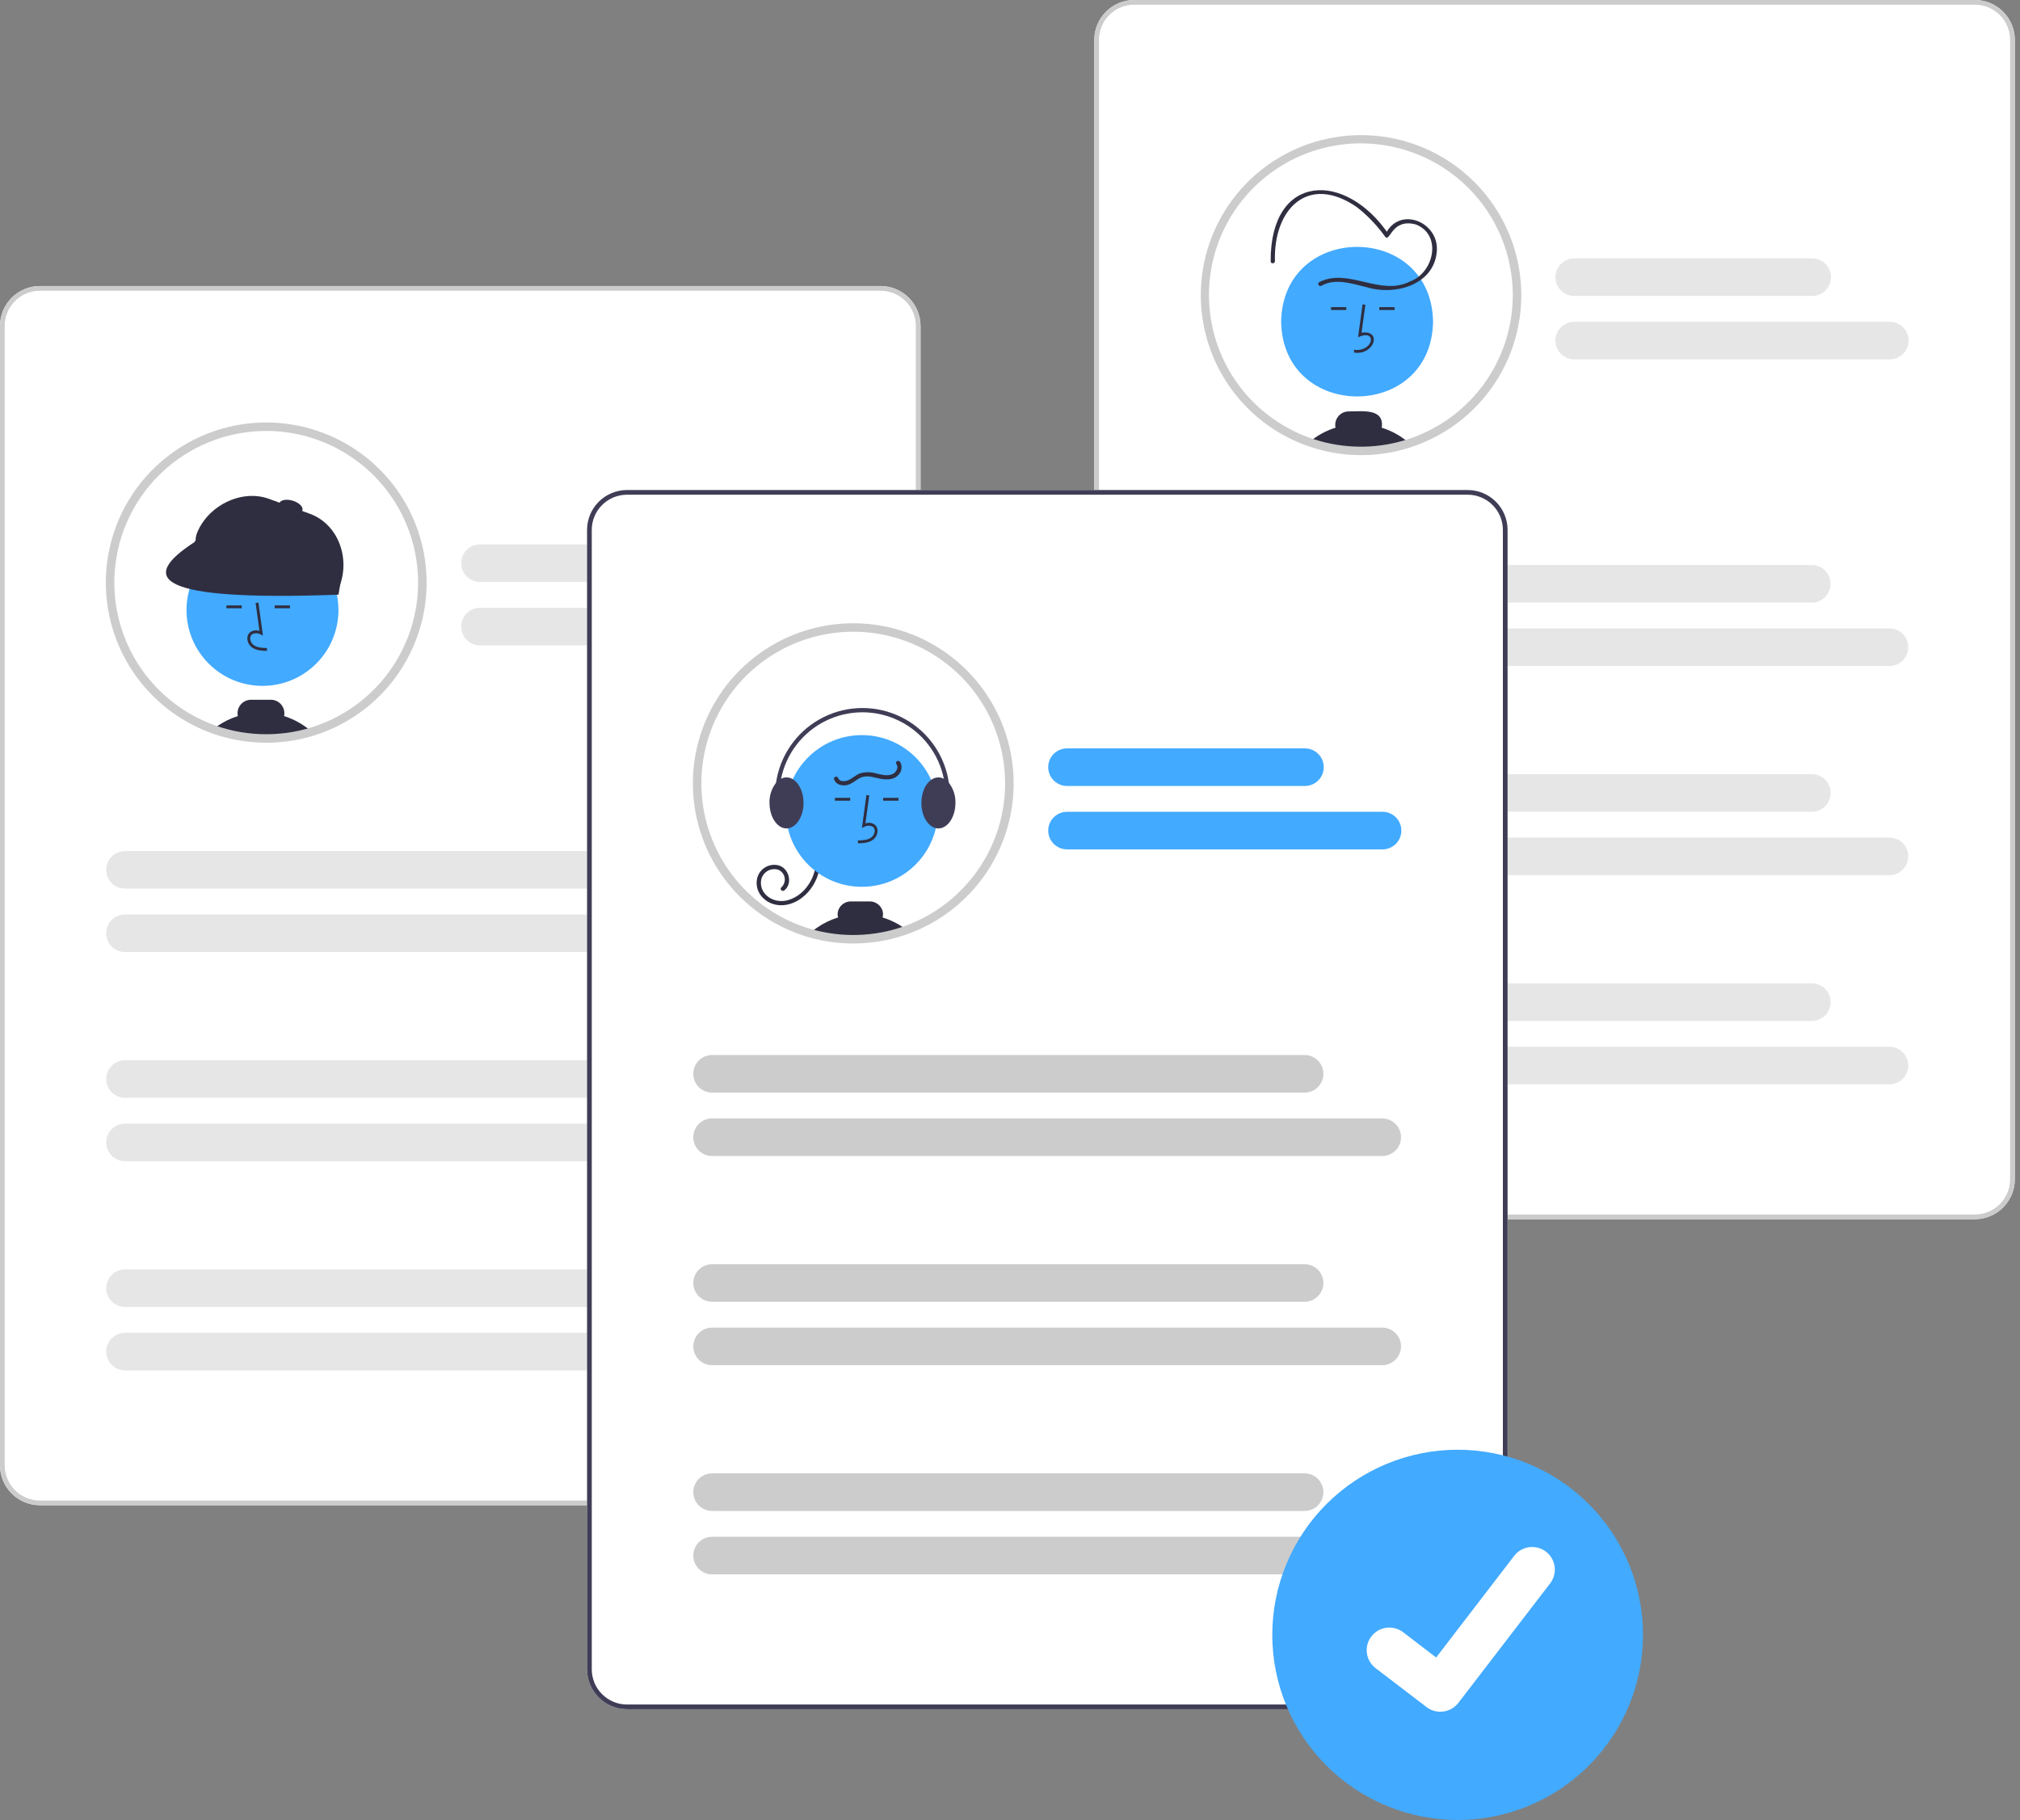 <svg width="252" height="227" viewBox="0 0 252 227" fill="none" xmlns="http://www.w3.org/2000/svg">
<rect x="0" y="0" width="252" height="227" fill="#808080" stroke="none"/>
<g clip-path="url(#clip0_56_252)">
<path d="M109.857 187.741H4.98C3.66 187.739 2.394 187.215 1.46 186.283C0.527 185.351 0.002 184.087 0 182.769V40.648C0.002 39.33 0.527 38.066 1.46 37.135C2.394 36.203 3.66 35.678 4.98 35.677H109.857C111.177 35.678 112.443 36.203 113.377 37.135C114.31 38.066 114.836 39.33 114.837 40.648V182.769C114.836 184.087 114.31 185.351 113.377 186.283C112.443 187.215 111.177 187.739 109.857 187.741Z" fill="white"/>
<path d="M52.691 72.664C52.691 76.769 51.39 80.768 48.974 84.09C46.559 87.412 43.153 89.885 39.243 91.157C39.126 91.194 39.01 91.231 38.891 91.267C38.384 91.422 37.871 91.555 37.348 91.668C36.403 91.873 35.444 92.006 34.478 92.066C34.058 92.094 33.636 92.108 33.212 92.108C31.019 92.11 28.841 91.742 26.771 91.019C26.711 90.998 26.651 90.977 26.593 90.956C23.239 89.747 20.282 87.642 18.044 84.871C15.806 82.1 14.373 78.769 13.901 75.24C13.428 71.712 13.936 68.123 15.367 64.862C16.797 61.602 19.097 58.796 22.016 56.751C24.934 54.706 28.359 53.499 31.917 53.263C35.474 53.026 39.029 53.769 42.193 55.411C45.357 57.052 48.009 59.529 49.86 62.571C51.711 65.614 52.69 69.105 52.691 72.664Z" fill="white"/>
<path d="M32.745 85.546C37.979 85.546 42.222 81.311 42.222 76.086C42.222 70.861 37.979 66.626 32.745 66.626C27.511 66.626 23.268 70.861 23.268 76.086C23.268 81.311 27.511 85.546 32.745 85.546Z" fill="#42AAFF"/>
<path d="M33.298 81.184L33.308 80.83C32.649 80.812 32.069 80.77 31.632 80.452C31.508 80.357 31.407 80.236 31.334 80.098C31.261 79.96 31.219 79.808 31.21 79.652C31.203 79.556 31.217 79.461 31.253 79.372C31.288 79.283 31.343 79.204 31.415 79.14C31.579 79.04 31.768 78.987 31.961 78.985C32.154 78.983 32.344 79.034 32.51 79.13L32.803 79.265L32.241 75.165L31.89 75.213L32.368 78.7C32.173 78.628 31.962 78.605 31.756 78.635C31.549 78.665 31.353 78.746 31.186 78.87C31.073 78.968 30.985 79.091 30.928 79.229C30.871 79.366 30.846 79.515 30.857 79.664C30.867 79.874 30.923 80.078 31.021 80.264C31.119 80.449 31.256 80.611 31.423 80.738C31.984 81.147 32.713 81.167 33.298 81.184Z" fill="#2F2E41"/>
<path d="M30.155 75.514H28.248V75.867H30.155V75.514Z" fill="#2F2E41"/>
<path d="M36.176 75.514H34.269V75.867H36.176V75.514Z" fill="#2F2E41"/>
<path d="M35.438 89.312C35.463 89.196 35.476 89.077 35.477 88.958C35.476 88.513 35.298 88.087 34.983 87.772C34.668 87.457 34.24 87.28 33.794 87.279H31.315C30.869 87.279 30.442 87.457 30.126 87.771C29.811 88.086 29.633 88.513 29.633 88.958C29.633 89.078 29.646 89.197 29.672 89.314C28.736 89.608 27.851 90.045 27.049 90.609C26.893 90.717 26.739 90.834 26.593 90.956C26.651 90.977 26.711 90.998 26.771 91.019C28.841 91.742 31.019 92.111 33.212 92.108C33.637 92.108 34.059 92.094 34.478 92.066C35.443 92.006 36.403 91.873 37.348 91.668C37.871 91.555 38.384 91.422 38.891 91.267C37.889 90.382 36.713 89.716 35.438 89.312Z" fill="#2F2E41"/>
<path d="M35.119 91.841C34.889 91.858 34.668 91.936 34.478 92.066C35.443 92.006 36.403 91.873 37.348 91.668L35.119 91.841Z" fill="#2F2E41"/>
<path d="M41.34 73.839L24.877 67.827C24.7 67.762 24.556 67.63 24.477 67.46C24.398 67.29 24.39 67.096 24.455 66.92L24.51 66.657C25.796 63.148 30.058 60.94 33.573 62.224L38.639 64.074C42.154 65.357 43.681 69.512 42.395 73.02L42.249 73.418C42.184 73.594 42.052 73.737 41.882 73.816C41.712 73.895 41.517 73.903 41.34 73.839Z" fill="#2F2E41"/>
<path d="M42.227 74.172C19.28 75.018 17.275 72.14 24.267 67.614L25.75 64.889L42.75 71.076L42.227 74.172Z" fill="#2F2E41"/>
<path d="M37.728 63.642C37.854 63.222 37.312 62.687 36.516 62.448C35.719 62.209 34.971 62.357 34.845 62.777C34.718 63.198 35.261 63.733 36.057 63.972C36.853 64.21 37.601 64.063 37.728 63.642Z" fill="#2F2E41"/>
<path d="M33.212 92.638C30.959 92.641 28.722 92.263 26.596 91.52L26.411 91.454C21.957 89.847 18.218 86.716 15.86 82.616C13.501 78.517 12.676 73.715 13.53 69.065C14.384 64.415 16.863 60.218 20.526 57.221C24.188 54.224 28.797 52.621 33.532 52.696C38.267 52.772 42.822 54.522 46.387 57.634C49.951 60.747 52.294 65.02 52.999 69.695C53.704 74.37 52.725 79.143 50.236 83.165C47.748 87.187 43.911 90.198 39.407 91.661C39.282 91.701 39.163 91.739 39.043 91.775C38.54 91.929 38.006 92.068 37.461 92.186C36.489 92.396 35.503 92.533 34.511 92.595C34.084 92.624 33.646 92.638 33.212 92.638ZM33.212 53.75C28.753 53.751 24.438 55.32 21.024 58.184C17.61 61.047 15.317 65.02 14.548 69.404C13.779 73.788 14.583 78.302 16.819 82.153C19.055 86.004 22.58 88.944 26.773 90.457L26.948 90.519C28.961 91.222 31.079 91.58 33.212 91.578C33.622 91.578 34.036 91.564 34.442 91.537C35.382 91.478 36.316 91.349 37.236 91.15C37.752 91.038 38.256 90.907 38.735 90.76C38.853 90.725 38.966 90.689 39.078 90.653C43.367 89.259 47.017 86.383 49.372 82.542C51.727 78.702 52.632 74.149 51.925 69.702C51.218 65.255 48.946 61.205 45.515 58.281C42.085 55.357 37.723 53.751 33.212 53.75Z" fill="#CCCCCC"/>
<path d="M109.857 187.741H4.98C3.66 187.739 2.394 187.215 1.46 186.283C0.527 185.351 0.002 184.087 0 182.769V40.648C0.002 39.33 0.527 38.066 1.46 37.135C2.394 36.203 3.66 35.678 4.98 35.677H109.857C111.177 35.678 112.443 36.203 113.377 37.135C114.31 38.066 114.836 39.33 114.837 40.648V182.769C114.836 184.087 114.31 185.351 113.377 186.283C112.443 187.215 111.177 187.739 109.857 187.741ZM4.98 36.262C3.815 36.263 2.698 36.725 1.875 37.548C1.051 38.37 0.587 39.485 0.586 40.648V182.769C0.587 183.932 1.051 185.047 1.875 185.87C2.698 186.692 3.815 187.154 4.98 187.156H109.857C111.022 187.154 112.139 186.692 112.963 185.87C113.787 185.047 114.25 183.932 114.251 182.769V40.648C114.25 39.485 113.787 38.37 112.963 37.548C112.139 36.725 111.022 36.263 109.857 36.262H4.98Z" fill="#CCCCCC"/>
<path d="M89.554 72.588H59.878C59.255 72.588 58.659 72.34 58.219 71.901C57.78 71.461 57.533 70.866 57.533 70.245C57.533 69.624 57.78 69.028 58.219 68.589C58.659 68.149 59.255 67.902 59.878 67.901H89.554C89.863 67.901 90.168 67.961 90.453 68.079C90.739 68.196 90.998 68.369 91.216 68.587C91.434 68.804 91.608 69.063 91.726 69.347C91.844 69.632 91.905 69.937 91.905 70.245C91.905 70.553 91.844 70.858 91.726 71.142C91.608 71.427 91.434 71.685 91.216 71.903C90.998 72.121 90.739 72.293 90.453 72.411C90.168 72.528 89.863 72.589 89.554 72.588Z" fill="#E6E6E6"/>
<path d="M99.239 80.498H59.878C59.255 80.497 58.659 80.25 58.219 79.81C57.78 79.371 57.533 78.775 57.533 78.154C57.533 77.533 57.78 76.937 58.219 76.498C58.659 76.059 59.255 75.811 59.878 75.811H99.239C99.861 75.811 100.457 76.059 100.897 76.498C101.336 76.937 101.583 77.533 101.583 78.154C101.583 78.775 101.336 79.371 100.897 79.81C100.457 80.25 99.861 80.497 99.239 80.498Z" fill="#E6E6E6"/>
<path d="M89.511 110.834H15.599C15.29 110.835 14.985 110.774 14.699 110.657C14.414 110.539 14.155 110.367 13.937 110.149C13.718 109.931 13.545 109.673 13.427 109.388C13.309 109.104 13.248 108.799 13.248 108.491C13.248 108.183 13.309 107.878 13.427 107.593C13.545 107.309 13.718 107.05 13.937 106.833C14.155 106.615 14.414 106.442 14.699 106.325C14.985 106.207 15.29 106.147 15.599 106.147H89.511C90.133 106.148 90.729 106.395 91.169 106.835C91.609 107.274 91.856 107.87 91.856 108.491C91.856 109.112 91.609 109.708 91.169 110.147C90.729 110.586 90.133 110.834 89.511 110.834Z" fill="#E6E6E6"/>
<path d="M99.195 118.744H15.599C15.29 118.744 14.985 118.684 14.699 118.566C14.414 118.449 14.155 118.276 13.937 118.059C13.718 117.841 13.545 117.583 13.427 117.298C13.309 117.013 13.248 116.708 13.248 116.4C13.248 116.092 13.309 115.787 13.427 115.503C13.545 115.218 13.718 114.96 13.937 114.742C14.155 114.525 14.414 114.352 14.699 114.234C14.985 114.117 15.29 114.057 15.599 114.057H99.195C99.504 114.057 99.809 114.117 100.095 114.234C100.38 114.352 100.639 114.525 100.857 114.742C101.076 114.96 101.249 115.218 101.367 115.503C101.485 115.787 101.546 116.092 101.546 116.4C101.546 116.708 101.485 117.013 101.367 117.298C101.249 117.583 101.076 117.841 100.857 118.059C100.639 118.276 100.38 118.449 100.095 118.566C99.809 118.684 99.504 118.744 99.195 118.744Z" fill="#E6E6E6"/>
<path d="M89.511 136.923H15.599C14.976 136.923 14.379 136.676 13.938 136.237C13.498 135.797 13.251 135.201 13.251 134.58C13.251 133.958 13.498 133.362 13.938 132.922C14.379 132.483 14.976 132.236 15.599 132.236H89.511C90.133 132.236 90.731 132.483 91.171 132.922C91.611 133.362 91.859 133.958 91.859 134.58C91.859 135.201 91.611 135.797 91.171 136.237C90.731 136.676 90.133 136.923 89.511 136.923Z" fill="#E6E6E6"/>
<path d="M99.195 144.833H15.599C14.976 144.833 14.379 144.586 13.938 144.146C13.498 143.707 13.251 143.111 13.251 142.489C13.251 141.868 13.498 141.271 13.938 140.832C14.379 140.392 14.976 140.146 15.599 140.146H99.195C99.818 140.146 100.415 140.392 100.855 140.832C101.296 141.271 101.543 141.868 101.543 142.489C101.543 143.111 101.296 143.707 100.855 144.146C100.415 144.586 99.818 144.833 99.195 144.833Z" fill="#E6E6E6"/>
<path d="M89.511 163.012H15.599C14.976 163.012 14.379 162.765 13.938 162.325C13.498 161.886 13.251 161.29 13.251 160.668C13.251 160.047 13.498 159.451 13.938 159.011C14.379 158.572 14.976 158.325 15.599 158.325H89.511C90.133 158.325 90.731 158.572 91.171 159.011C91.611 159.451 91.859 160.047 91.859 160.668C91.859 161.29 91.611 161.886 91.171 162.325C90.731 162.765 90.133 163.012 89.511 163.012Z" fill="#E6E6E6"/>
<path d="M99.195 170.922H15.599C14.976 170.922 14.379 170.675 13.938 170.235C13.498 169.796 13.251 169.199 13.251 168.578C13.251 167.956 13.498 167.36 13.938 166.921C14.379 166.481 14.976 166.234 15.599 166.234H99.195C99.818 166.234 100.415 166.481 100.855 166.921C101.296 167.36 101.543 167.956 101.543 168.578C101.543 169.199 101.296 169.796 100.855 170.235C100.415 170.675 99.818 170.922 99.195 170.922Z" fill="#E6E6E6"/>
<path d="M246.372 152.064L141.496 152.064C140.175 152.062 138.909 151.538 137.976 150.606C137.042 149.674 136.517 148.411 136.515 147.093L136.515 4.971C136.517 3.653 137.042 2.39 137.976 1.458C138.909 0.526 140.175 0.002 141.496 8.2279e-05L246.372 0C247.693 0.001 248.958 0.526 249.892 1.458C250.826 2.39 251.351 3.653 251.352 4.971L251.353 147.093C251.351 148.411 250.826 149.674 249.892 150.606C248.959 151.538 247.693 152.062 246.372 152.064Z" fill="white"/>
<path d="M246.372 152.064L141.496 152.064C140.175 152.062 138.909 151.538 137.976 150.606C137.042 149.674 136.517 148.411 136.515 147.093L136.515 4.971C136.517 3.653 137.042 2.39 137.976 1.458C138.909 0.526 140.175 0.002 141.496 8.2279e-05L246.372 0C247.693 0.001 248.958 0.526 249.892 1.458C250.826 2.39 251.351 3.653 251.352 4.971L251.353 147.093C251.351 148.411 250.826 149.674 249.892 150.606C248.959 151.538 247.693 152.062 246.372 152.064ZM141.496 0.585C140.331 0.586 139.214 1.049 138.39 1.871C137.566 2.693 137.103 3.808 137.101 4.971L137.101 147.093C137.103 148.256 137.566 149.371 138.39 150.193C139.214 151.015 140.331 151.478 141.496 151.479L246.372 151.479C247.537 151.478 248.654 151.015 249.478 150.193C250.302 149.37 250.765 148.256 250.767 147.093L250.766 4.971C250.765 3.808 250.302 2.693 249.478 1.871C248.654 1.049 247.537 0.586 246.372 0.585L141.496 0.585Z" fill="#CCCCCC"/>
<path d="M189.255 36.794C189.255 40.639 188.113 44.399 185.973 47.596C183.832 50.794 180.79 53.286 177.231 54.758C173.671 56.23 169.755 56.615 165.976 55.864C162.198 55.114 158.727 53.262 156.003 50.543C153.279 47.824 151.423 44.359 150.672 40.587C149.92 36.815 150.306 32.906 151.78 29.353C153.255 25.8 155.751 22.763 158.954 20.626C162.158 18.49 165.924 17.349 169.776 17.349C174.942 17.351 179.896 19.4 183.548 23.046C187.201 26.692 189.254 31.637 189.255 36.794Z" fill="white"/>
<path d="M178.779 40.121C178.566 52.557 160.036 52.555 159.825 40.121C160.037 27.685 178.568 27.687 178.779 40.121Z" fill="#42AAFF"/>
<path d="M168.926 43.981L168.916 43.627C171.357 43.953 171.883 40.933 169.421 42.062L169.983 37.962L170.334 38.01L169.856 41.497C172.448 41.112 171.489 44.334 168.926 43.981Z" fill="#2F2E41"/>
<path d="M173.976 38.311H172.069V38.665H173.976V38.311Z" fill="#2F2E41"/>
<path d="M167.956 38.311H166.048V38.665H167.956V38.311Z" fill="#2F2E41"/>
<path d="M172.374 53.348C172.746 50.843 169.808 51.338 168.254 51.313C168.003 51.314 167.755 51.37 167.529 51.479C167.303 51.587 167.105 51.744 166.947 51.939C166.79 52.134 166.678 52.361 166.619 52.605C166.561 52.848 166.558 53.101 166.61 53.346C165.407 53.717 164.293 54.331 163.336 55.149C167.367 56.552 171.747 56.6 175.808 55.287C174.818 54.399 173.646 53.738 172.374 53.348Z" fill="#2F2E41"/>
<path d="M164.846 35.646C166.603 34.633 168.733 35.41 170.547 35.835C173.989 36.892 178.816 35.569 179.235 31.476C179.67 27.669 174.454 25.548 172.786 29.336L173.272 29.273C167.864 21.251 158.458 21.555 158.52 32.584C158.5 32.925 159.031 32.924 159.051 32.584C158.852 26.085 163.161 21.642 169.252 25.819C170.612 26.882 171.812 28.136 172.813 29.541C173.447 30.25 173.585 27.194 176.621 27.995C179.963 29.287 178.872 34.063 175.886 35.111C172.196 36.993 168.199 33.344 164.578 35.188C164.52 35.225 164.478 35.283 164.462 35.35C164.445 35.417 164.456 35.487 164.491 35.547C164.525 35.606 164.582 35.65 164.648 35.668C164.715 35.687 164.786 35.679 164.846 35.646Z" fill="#2F2E41"/>
<path d="M169.776 56.768C164.746 56.764 159.902 54.867 156.211 51.456C152.52 48.045 150.252 43.37 149.861 38.364C149.469 33.358 150.982 28.388 154.099 24.447C157.215 20.505 161.705 17.881 166.674 17.097C171.642 16.314 176.724 17.428 180.906 20.219C185.088 23.01 188.062 27.272 189.235 32.155C190.408 37.038 189.695 42.183 187.237 46.563C184.778 50.944 180.756 54.239 175.972 55.791C173.971 56.441 171.88 56.77 169.776 56.768ZM169.776 17.88C166.028 17.879 162.364 18.988 159.247 21.067C156.13 23.145 153.701 26.099 152.266 29.556C150.832 33.013 150.456 36.816 151.187 40.486C151.918 44.156 153.723 47.527 156.374 50.172C159.024 52.818 162.401 54.62 166.077 55.349C169.754 56.079 173.564 55.705 177.027 54.272C180.49 52.84 183.449 50.415 185.532 47.304C187.614 44.193 188.725 40.535 188.724 36.794C188.718 31.779 186.72 26.971 183.168 23.426C179.616 19.88 174.8 17.885 169.776 17.88Z" fill="#CCCCCC"/>
<path d="M226.069 36.912L196.393 36.912C195.77 36.912 195.173 36.665 194.733 36.225C194.293 35.786 194.045 35.19 194.045 34.568C194.045 33.947 194.293 33.351 194.733 32.911C195.173 32.471 195.77 32.225 196.393 32.225L226.069 32.225C226.692 32.225 227.289 32.471 227.729 32.911C228.17 33.35 228.417 33.947 228.417 34.568C228.417 35.19 228.17 35.786 227.729 36.225C227.289 36.665 226.692 36.912 226.069 36.912Z" fill="#E6E6E6"/>
<path d="M235.754 44.821L196.393 44.822C196.084 44.822 195.779 44.761 195.494 44.644C195.208 44.526 194.949 44.354 194.731 44.136C194.513 43.918 194.339 43.66 194.221 43.375C194.103 43.091 194.042 42.786 194.042 42.478C194.042 42.17 194.103 41.865 194.221 41.58C194.339 41.296 194.513 41.037 194.731 40.82C194.949 40.602 195.208 40.429 195.494 40.312C195.779 40.194 196.084 40.134 196.393 40.134L235.754 40.134C236.377 40.134 236.974 40.381 237.414 40.821C237.854 41.26 238.102 41.856 238.102 42.478C238.102 43.099 237.854 43.696 237.414 44.135C236.974 44.575 236.377 44.821 235.754 44.821Z" fill="#E6E6E6"/>
<path d="M226.026 75.158L152.114 75.158C151.492 75.157 150.896 74.91 150.456 74.47C150.016 74.031 149.769 73.435 149.769 72.814C149.769 72.193 150.016 71.597 150.456 71.158C150.896 70.719 151.492 70.471 152.114 70.471L226.026 70.471C226.649 70.471 227.246 70.717 227.686 71.157C228.127 71.596 228.374 72.192 228.374 72.814C228.374 73.436 228.127 74.032 227.686 74.471C227.246 74.911 226.649 75.158 226.026 75.158Z" fill="#E6E6E6"/>
<path d="M235.711 83.067L152.114 83.067C151.806 83.068 151.5 83.007 151.215 82.89C150.93 82.772 150.67 82.6 150.452 82.382C150.234 82.164 150.061 81.906 149.942 81.621C149.824 81.337 149.763 81.032 149.763 80.724C149.763 80.416 149.824 80.111 149.942 79.826C150.061 79.542 150.234 79.283 150.452 79.066C150.67 78.848 150.93 78.675 151.215 78.558C151.5 78.44 151.806 78.38 152.114 78.38L235.711 78.38C236.333 78.38 236.931 78.627 237.371 79.067C237.811 79.506 238.058 80.102 238.058 80.724C238.058 81.345 237.811 81.941 237.371 82.381C236.931 82.82 236.333 83.067 235.711 83.067Z" fill="#E6E6E6"/>
<path d="M226.026 101.246L152.114 101.247C151.492 101.246 150.896 100.999 150.456 100.559C150.016 100.12 149.769 99.524 149.769 98.903C149.769 98.282 150.016 97.686 150.456 97.247C150.896 96.807 151.492 96.56 152.114 96.559L226.026 96.559C226.649 96.559 227.246 96.806 227.686 97.246C228.127 97.685 228.374 98.281 228.374 98.903C228.374 99.525 228.127 100.121 227.686 100.56C227.246 101 226.649 101.246 226.026 101.246Z" fill="#E6E6E6"/>
<path d="M235.711 109.156L152.114 109.156C151.806 109.157 151.5 109.096 151.215 108.979C150.93 108.861 150.67 108.688 150.452 108.471C150.234 108.253 150.061 107.995 149.942 107.71C149.824 107.426 149.763 107.121 149.763 106.813C149.763 106.505 149.824 106.2 149.942 105.915C150.061 105.631 150.234 105.372 150.452 105.154C150.67 104.937 150.93 104.764 151.215 104.647C151.5 104.529 151.806 104.469 152.114 104.469L235.711 104.469C236.333 104.469 236.931 104.716 237.371 105.155C237.811 105.595 238.058 106.191 238.058 106.813C238.058 107.434 237.811 108.03 237.371 108.47C236.931 108.909 236.333 109.156 235.711 109.156Z" fill="#E6E6E6"/>
<path d="M226.026 127.335L152.114 127.335C151.491 127.335 150.894 127.088 150.454 126.649C150.014 126.209 149.766 125.613 149.766 124.992C149.766 124.37 150.014 123.774 150.454 123.335C150.894 122.895 151.491 122.648 152.114 122.648L226.026 122.648C226.649 122.648 227.246 122.895 227.686 123.335C228.127 123.774 228.374 124.37 228.374 124.992C228.374 125.613 228.127 126.209 227.686 126.649C227.246 127.088 226.649 127.335 226.026 127.335Z" fill="#E6E6E6"/>
<path d="M235.711 135.245L152.114 135.245C151.491 135.245 150.894 134.998 150.454 134.558C150.014 134.119 149.766 133.523 149.766 132.901C149.766 132.28 150.014 131.684 150.454 131.244C150.894 130.805 151.491 130.558 152.114 130.558L235.711 130.558C236.333 130.558 236.931 130.805 237.371 131.244C237.811 131.684 238.058 132.28 238.058 132.901C238.058 133.523 237.811 134.119 237.371 134.558C236.931 134.998 236.333 135.245 235.711 135.245Z" fill="#E6E6E6"/>
<path d="M183.095 213.182H78.218C76.898 213.18 75.632 212.656 74.698 211.724C73.765 210.792 73.239 209.528 73.238 208.21V66.089C73.239 64.771 73.765 63.508 74.698 62.576C75.632 61.644 76.898 61.119 78.218 61.118H183.095C184.415 61.119 185.681 61.644 186.615 62.576C187.548 63.508 188.073 64.771 188.075 66.089V208.21C188.073 209.528 187.548 210.792 186.615 211.724C185.681 212.656 184.415 213.18 183.095 213.182Z" fill="white"/>
<path d="M86.965 97.706C86.962 100.265 87.466 102.8 88.449 105.163C89.432 107.527 90.874 109.673 92.692 111.478C92.844 111.628 93 111.778 93.158 111.925C94.107 112.81 95.143 113.598 96.249 114.278C96.462 114.408 96.674 114.534 96.892 114.656C98.012 115.286 99.191 115.802 100.413 116.199C100.623 116.268 100.838 116.333 101.052 116.393C104.936 117.505 109.069 117.389 112.884 116.061C112.959 116.035 113.033 116.008 113.106 115.982C116.455 114.765 119.406 112.655 121.637 109.881C123.868 107.107 125.294 103.775 125.759 100.248C126.225 96.721 125.712 93.134 124.277 89.878C122.843 86.621 120.54 83.82 117.621 81.779C114.702 79.739 111.278 78.536 107.722 78.303C104.166 78.07 100.614 78.815 97.452 80.458C94.291 82.1 91.642 84.577 89.793 87.618C87.943 90.659 86.965 94.148 86.965 97.706Z" fill="white"/>
<path d="M102.33 107.236C102.34 108.743 101.784 110.198 100.771 111.315C99.77 112.412 98.279 113.14 96.774 112.839C95.389 112.562 94.263 111.353 94.403 109.891C94.427 109.574 94.519 109.266 94.674 108.989C94.828 108.711 95.042 108.471 95.299 108.284C95.556 108.097 95.852 107.969 96.164 107.907C96.476 107.846 96.798 107.854 97.107 107.929C98.423 108.27 98.947 110.164 97.85 111.053C97.587 111.266 97.209 110.893 97.475 110.678C97.639 110.528 97.762 110.34 97.834 110.13C97.906 109.921 97.925 109.697 97.888 109.478C97.85 109.26 97.759 109.054 97.621 108.88C97.484 108.706 97.305 108.569 97.101 108.482C96.86 108.405 96.605 108.384 96.354 108.42C96.104 108.456 95.865 108.549 95.656 108.691C95.447 108.832 95.273 109.02 95.147 109.239C95.021 109.458 94.946 109.702 94.929 109.954C94.842 111.187 95.788 112.115 96.949 112.334C98.204 112.57 99.448 111.929 100.299 111.044C101.273 110.016 101.811 108.651 101.799 107.236C101.802 107.167 101.831 107.102 101.88 107.054C101.93 107.006 101.996 106.98 102.065 106.98C102.134 106.98 102.2 107.006 102.25 107.054C102.299 107.102 102.328 107.167 102.33 107.236Z" fill="#2F2E41"/>
<path d="M107.518 110.608C112.752 110.608 116.995 106.372 116.995 101.147C116.995 95.922 112.752 91.687 107.518 91.687C102.284 91.687 98.041 95.922 98.041 101.147C98.041 106.372 102.284 110.608 107.518 110.608Z" fill="#42AAFF"/>
<path d="M107.033 105.184L107.023 104.83C107.682 104.812 108.263 104.771 108.699 104.452C108.823 104.357 108.925 104.236 108.998 104.098C109.07 103.96 109.112 103.808 109.121 103.652C109.129 103.557 109.114 103.461 109.079 103.372C109.043 103.284 108.988 103.204 108.917 103.14C108.752 103.041 108.563 102.987 108.37 102.985C108.177 102.984 107.988 103.034 107.821 103.131L107.528 103.265L108.09 99.165L108.441 99.213L107.963 102.7C108.159 102.628 108.369 102.606 108.576 102.635C108.782 102.665 108.978 102.746 109.145 102.87C109.258 102.968 109.346 103.091 109.403 103.229C109.461 103.367 109.485 103.516 109.475 103.664C109.465 103.874 109.408 104.078 109.311 104.264C109.213 104.449 109.075 104.611 108.908 104.738C108.347 105.147 107.619 105.167 107.033 105.184Z" fill="#2F2E41"/>
<path d="M112.084 99.514H110.176V99.868H112.084V99.514Z" fill="#2F2E41"/>
<path d="M106.063 99.514H104.155V99.868H106.063V99.514Z" fill="#2F2E41"/>
<path d="M101.052 116.393C104.936 117.505 109.069 117.389 112.884 116.061C112.959 116.035 113.033 116.008 113.106 115.982C112.207 115.289 111.19 114.765 110.104 114.433C110.181 114.161 110.18 113.873 110.101 113.602C109.993 113.259 109.777 112.959 109.486 112.747C109.194 112.536 108.841 112.424 108.48 112.429H106.171C105.811 112.424 105.459 112.535 105.168 112.746C104.876 112.958 104.661 113.257 104.555 113.601C104.475 113.872 104.474 114.161 104.551 114.433C103.595 114.725 102.691 115.168 101.874 115.743C101.709 115.858 101.549 115.978 101.395 116.104C101.279 116.197 101.163 116.294 101.052 116.393Z" fill="#2F2E41"/>
<path d="M114.942 100.143C114.942 101.738 115.728 103.06 116.75 103.29C116.854 103.313 116.96 103.325 117.067 103.325C118.238 103.325 119.192 101.898 119.192 100.143C119.219 99.238 118.929 98.352 118.374 97.637C118.201 97.428 117.989 97.255 117.749 97.129C117.538 97.02 117.305 96.962 117.067 96.961C116.741 96.965 116.424 97.072 116.162 97.266C115.441 97.775 114.942 98.872 114.942 100.143Z" fill="#3F3D56"/>
<path d="M95.995 100.143C95.995 101.515 96.575 102.685 97.39 103.132C97.613 103.257 97.864 103.323 98.119 103.325C98.176 103.325 98.233 103.321 98.289 103.314C99.38 103.185 100.244 101.814 100.244 100.143C100.244 98.805 99.69 97.658 98.907 97.189C98.671 97.043 98.398 96.964 98.119 96.961C97.882 96.962 97.648 97.02 97.438 97.129C97.197 97.256 96.984 97.429 96.811 97.638C96.257 98.354 95.969 99.239 95.995 100.143Z" fill="#3F3D56"/>
<path d="M97.522 102.827C97.565 102.827 97.606 102.817 97.644 102.798C97.681 102.779 97.713 102.751 97.738 102.717C97.763 102.683 97.779 102.643 97.785 102.601C97.791 102.56 97.788 102.517 97.774 102.477C97.266 100.97 97.114 99.367 97.328 97.791C97.542 96.216 98.117 94.711 99.009 93.394C99.9 92.076 101.084 90.982 102.468 90.195C103.852 89.409 105.399 88.951 106.989 88.859C108.579 88.766 110.169 89.041 111.636 89.661C113.102 90.282 114.406 91.231 115.445 92.436C116.483 93.641 117.23 95.069 117.626 96.609C118.022 98.149 118.058 99.76 117.729 101.315C117.715 101.384 117.728 101.456 117.767 101.514C117.805 101.573 117.865 101.614 117.934 101.629C118.003 101.643 118.075 101.63 118.134 101.592C118.193 101.553 118.234 101.493 118.249 101.425C118.594 99.789 118.558 98.096 118.141 96.477C117.725 94.858 116.94 93.356 115.848 92.089C114.755 90.822 113.385 89.823 111.843 89.171C110.302 88.519 108.63 88.23 106.958 88.327C105.286 88.425 103.66 88.906 102.204 89.733C100.749 90.56 99.504 91.711 98.567 93.096C97.63 94.481 97.026 96.064 96.801 97.72C96.576 99.377 96.737 101.063 97.271 102.647C97.288 102.7 97.322 102.745 97.368 102.778C97.413 102.81 97.467 102.827 97.522 102.827Z" fill="#3F3D56"/>
<path d="M112.279 95.017C112.436 95.274 112.501 95.576 112.464 95.874C112.427 96.172 112.289 96.449 112.074 96.659C111.559 97.232 110.739 97.269 110.026 97.162C109.227 97.043 108.379 96.669 107.57 96.921C106.88 97.135 106.388 97.76 105.671 97.917C105.035 98.056 104.275 97.872 104.053 97.196C103.946 96.871 104.458 96.731 104.565 97.055C104.709 97.492 105.331 97.483 105.688 97.362C106.259 97.168 106.7 96.696 107.261 96.47C107.931 96.263 108.648 96.265 109.316 96.476C109.951 96.618 110.683 96.83 111.316 96.564C111.784 96.366 112.157 95.744 111.82 95.285C111.618 95.01 112.078 94.745 112.279 95.017Z" fill="#2F2E41"/>
<path d="M106.444 117.68C104.57 117.682 102.705 117.42 100.905 116.903C100.693 116.844 100.471 116.776 100.247 116.703C98.993 116.295 97.781 115.764 96.632 115.118C96.416 114.997 96.2 114.87 95.971 114.729C94.834 114.031 93.77 113.221 92.795 112.312C92.634 112.162 92.475 112.009 92.319 111.855C89.251 108.802 87.259 104.839 86.642 100.559C86.024 96.28 86.814 91.916 88.893 88.123C90.972 84.331 94.228 81.314 98.172 79.526C102.115 77.738 106.533 77.276 110.763 78.209C114.992 79.141 118.804 81.419 121.625 84.699C124.447 87.979 126.126 92.084 126.411 96.398C126.696 100.713 125.57 105.003 123.204 108.624C120.837 112.245 117.357 115.002 113.287 116.48C113.214 116.507 113.139 116.534 113.063 116.56C110.936 117.304 108.698 117.683 106.444 117.68ZM106.444 78.792C102.694 78.792 99.028 79.903 95.911 81.984C92.794 84.065 90.365 87.022 88.933 90.482C87.501 93.942 87.129 97.748 87.865 101.418C88.601 105.089 90.411 108.459 93.067 111.102C93.214 111.247 93.366 111.394 93.52 111.537C94.444 112.398 95.451 113.165 96.528 113.826C96.745 113.959 96.949 114.079 97.152 114.193C98.241 114.806 99.388 115.308 100.577 115.695C100.787 115.763 100.995 115.827 101.195 115.883C104.974 116.965 108.997 116.853 112.709 115.561L112.923 115.483C117.11 113.962 120.625 111.018 122.853 107.166C125.08 103.315 125.877 98.804 125.104 94.424C124.331 90.045 122.036 86.077 118.624 83.218C115.211 80.36 110.899 78.792 106.444 78.792Z" fill="#CCCCCC"/>
<path d="M183.095 213.182H78.218C76.898 213.18 75.632 212.656 74.698 211.724C73.765 210.792 73.239 209.528 73.238 208.21V66.089C73.239 64.771 73.765 63.508 74.698 62.576C75.632 61.644 76.898 61.119 78.218 61.118H183.095C184.415 61.119 185.681 61.644 186.615 62.576C187.548 63.508 188.073 64.771 188.075 66.089V208.21C188.073 209.528 187.548 210.792 186.615 211.724C185.681 212.656 184.415 213.18 183.095 213.182ZM78.218 61.703C77.053 61.704 75.936 62.167 75.112 62.989C74.288 63.811 73.825 64.926 73.824 66.089V208.21C73.825 209.373 74.288 210.488 75.112 211.311C75.936 212.133 77.053 212.596 78.218 212.597H183.095C184.26 212.596 185.377 212.133 186.2 211.311C187.024 210.488 187.488 209.373 187.489 208.21V66.089C187.488 64.926 187.024 63.811 186.2 62.989C185.377 62.167 184.26 61.704 183.095 61.703H78.218Z" fill="#3F3D56"/>
<path d="M162.792 98.03H133.115C132.493 98.03 131.896 97.783 131.455 97.343C131.015 96.904 130.768 96.308 130.768 95.686C130.768 95.065 131.015 94.468 131.455 94.029C131.896 93.589 132.493 93.343 133.115 93.343H162.792C163.415 93.343 164.012 93.589 164.452 94.029C164.892 94.468 165.14 95.065 165.14 95.686C165.14 96.308 164.892 96.904 164.452 97.343C164.012 97.783 163.415 98.03 162.792 98.03Z" fill="#42AAFF"/>
<path d="M172.476 105.939H133.115C132.493 105.939 131.896 105.692 131.455 105.253C131.015 104.813 130.768 104.217 130.768 103.596C130.768 102.974 131.015 102.378 131.455 101.939C131.896 101.499 132.493 101.252 133.115 101.252H172.476C173.099 101.252 173.696 101.499 174.136 101.939C174.577 102.378 174.824 102.974 174.824 103.596C174.824 104.217 174.577 104.813 174.136 105.253C173.696 105.692 173.099 105.939 172.476 105.939Z" fill="#42AAFF"/>
<path d="M162.749 136.276H88.837C88.214 136.276 87.617 136.029 87.176 135.589C86.736 135.15 86.489 134.554 86.489 133.932C86.489 133.31 86.736 132.714 87.176 132.275C87.617 131.835 88.214 131.588 88.837 131.588H162.749C163.371 131.588 163.968 131.835 164.409 132.275C164.849 132.714 165.096 133.31 165.096 133.932C165.096 134.554 164.849 135.15 164.409 135.589C163.968 136.029 163.371 136.276 162.749 136.276Z" fill="#CCCCCC"/>
<path d="M172.433 144.185H88.837C88.214 144.185 87.617 143.938 87.176 143.499C86.736 143.059 86.489 142.463 86.489 141.842C86.489 141.22 86.736 140.624 87.176 140.184C87.617 139.745 88.214 139.498 88.837 139.498H172.433C173.056 139.498 173.653 139.745 174.093 140.184C174.534 140.624 174.781 141.22 174.781 141.842C174.781 142.463 174.534 143.059 174.093 143.499C173.653 143.938 173.056 144.185 172.433 144.185Z" fill="#CCCCCC"/>
<path d="M162.749 162.364H88.837C88.214 162.364 87.618 162.116 87.178 161.677C86.739 161.238 86.492 160.642 86.492 160.021C86.492 159.4 86.739 158.804 87.178 158.365C87.618 157.925 88.214 157.678 88.837 157.677H162.749C163.371 157.677 163.969 157.924 164.409 158.364C164.849 158.803 165.096 159.399 165.096 160.021C165.096 160.642 164.849 161.238 164.409 161.678C163.969 162.117 163.371 162.364 162.749 162.364Z" fill="#CCCCCC"/>
<path d="M172.433 170.274H88.837C88.214 170.273 87.618 170.026 87.178 169.587C86.739 169.147 86.492 168.552 86.492 167.93C86.492 167.309 86.739 166.714 87.178 166.274C87.618 165.835 88.214 165.588 88.837 165.587H172.433C173.056 165.587 173.653 165.834 174.093 166.273C174.534 166.713 174.781 167.309 174.781 167.93C174.781 168.552 174.534 169.148 174.093 169.588C173.653 170.027 173.056 170.274 172.433 170.274Z" fill="#CCCCCC"/>
<path d="M162.749 188.453H88.837C88.214 188.453 87.617 188.206 87.176 187.767C86.736 187.327 86.489 186.731 86.489 186.11C86.489 185.488 86.736 184.892 87.176 184.453C87.617 184.013 88.214 183.766 88.837 183.766H162.749C163.371 183.766 163.968 184.013 164.409 184.453C164.849 184.892 165.096 185.488 165.096 186.11C165.096 186.731 164.849 187.327 164.409 187.767C163.968 188.206 163.371 188.453 162.749 188.453Z" fill="#CCCCCC"/>
<path d="M172.433 196.363H88.837C88.214 196.363 87.617 196.116 87.176 195.676C86.736 195.237 86.489 194.641 86.489 194.019C86.489 193.398 86.736 192.801 87.176 192.362C87.617 191.922 88.214 191.676 88.837 191.676H172.433C173.056 191.676 173.653 191.922 174.093 192.362C174.534 192.801 174.781 193.398 174.781 194.019C174.781 194.641 174.534 195.237 174.093 195.676C173.653 196.116 173.056 196.363 172.433 196.363Z" fill="#CCCCCC"/>
<path d="M181.878 180.82C178.838 180.816 175.827 181.411 173.018 182.57C170.209 183.729 167.656 185.429 165.505 187.574C163.354 189.718 161.648 192.265 160.484 195.068C159.32 197.871 158.721 200.875 158.721 203.91C158.721 206.944 159.32 209.949 160.484 212.752C161.648 215.555 163.354 218.102 165.505 220.246C167.655 222.391 170.208 224.091 173.018 225.25C175.827 226.409 178.838 227.003 181.878 227C188.005 226.989 193.879 224.552 198.208 220.223C202.537 215.894 204.968 210.027 204.968 203.91C204.968 197.793 202.537 191.926 198.208 187.597C193.879 183.268 188.006 180.831 181.878 180.82Z" fill="#42AAFF"/>
<path d="M179.683 213.499C179.074 213.5 178.481 213.304 177.994 212.939L177.964 212.916L171.603 208.059C171.009 207.603 170.62 206.931 170.522 206.189C170.424 205.448 170.625 204.698 171.081 204.104C171.537 203.511 172.21 203.122 172.953 203.024C173.696 202.925 174.448 203.125 175.043 203.58L179.163 206.734L188.899 194.054C189.125 193.761 189.406 193.514 189.728 193.328C190.049 193.143 190.404 193.023 190.772 192.974C191.14 192.926 191.513 192.95 191.872 193.046C192.23 193.141 192.566 193.307 192.861 193.532L192.862 193.533L192.801 193.616L192.863 193.533C193.457 193.989 193.846 194.661 193.944 195.403C194.042 196.144 193.841 196.894 193.386 197.488L181.934 212.395C181.669 212.739 181.328 213.017 180.938 213.208C180.549 213.398 180.12 213.497 179.686 213.496L179.683 213.499Z" fill="white"/>
</g>
<defs>
<clipPath id="clip0_56_252">
<rect width="251.352" height="227" fill="white"/>
</clipPath>
</defs>
</svg>

